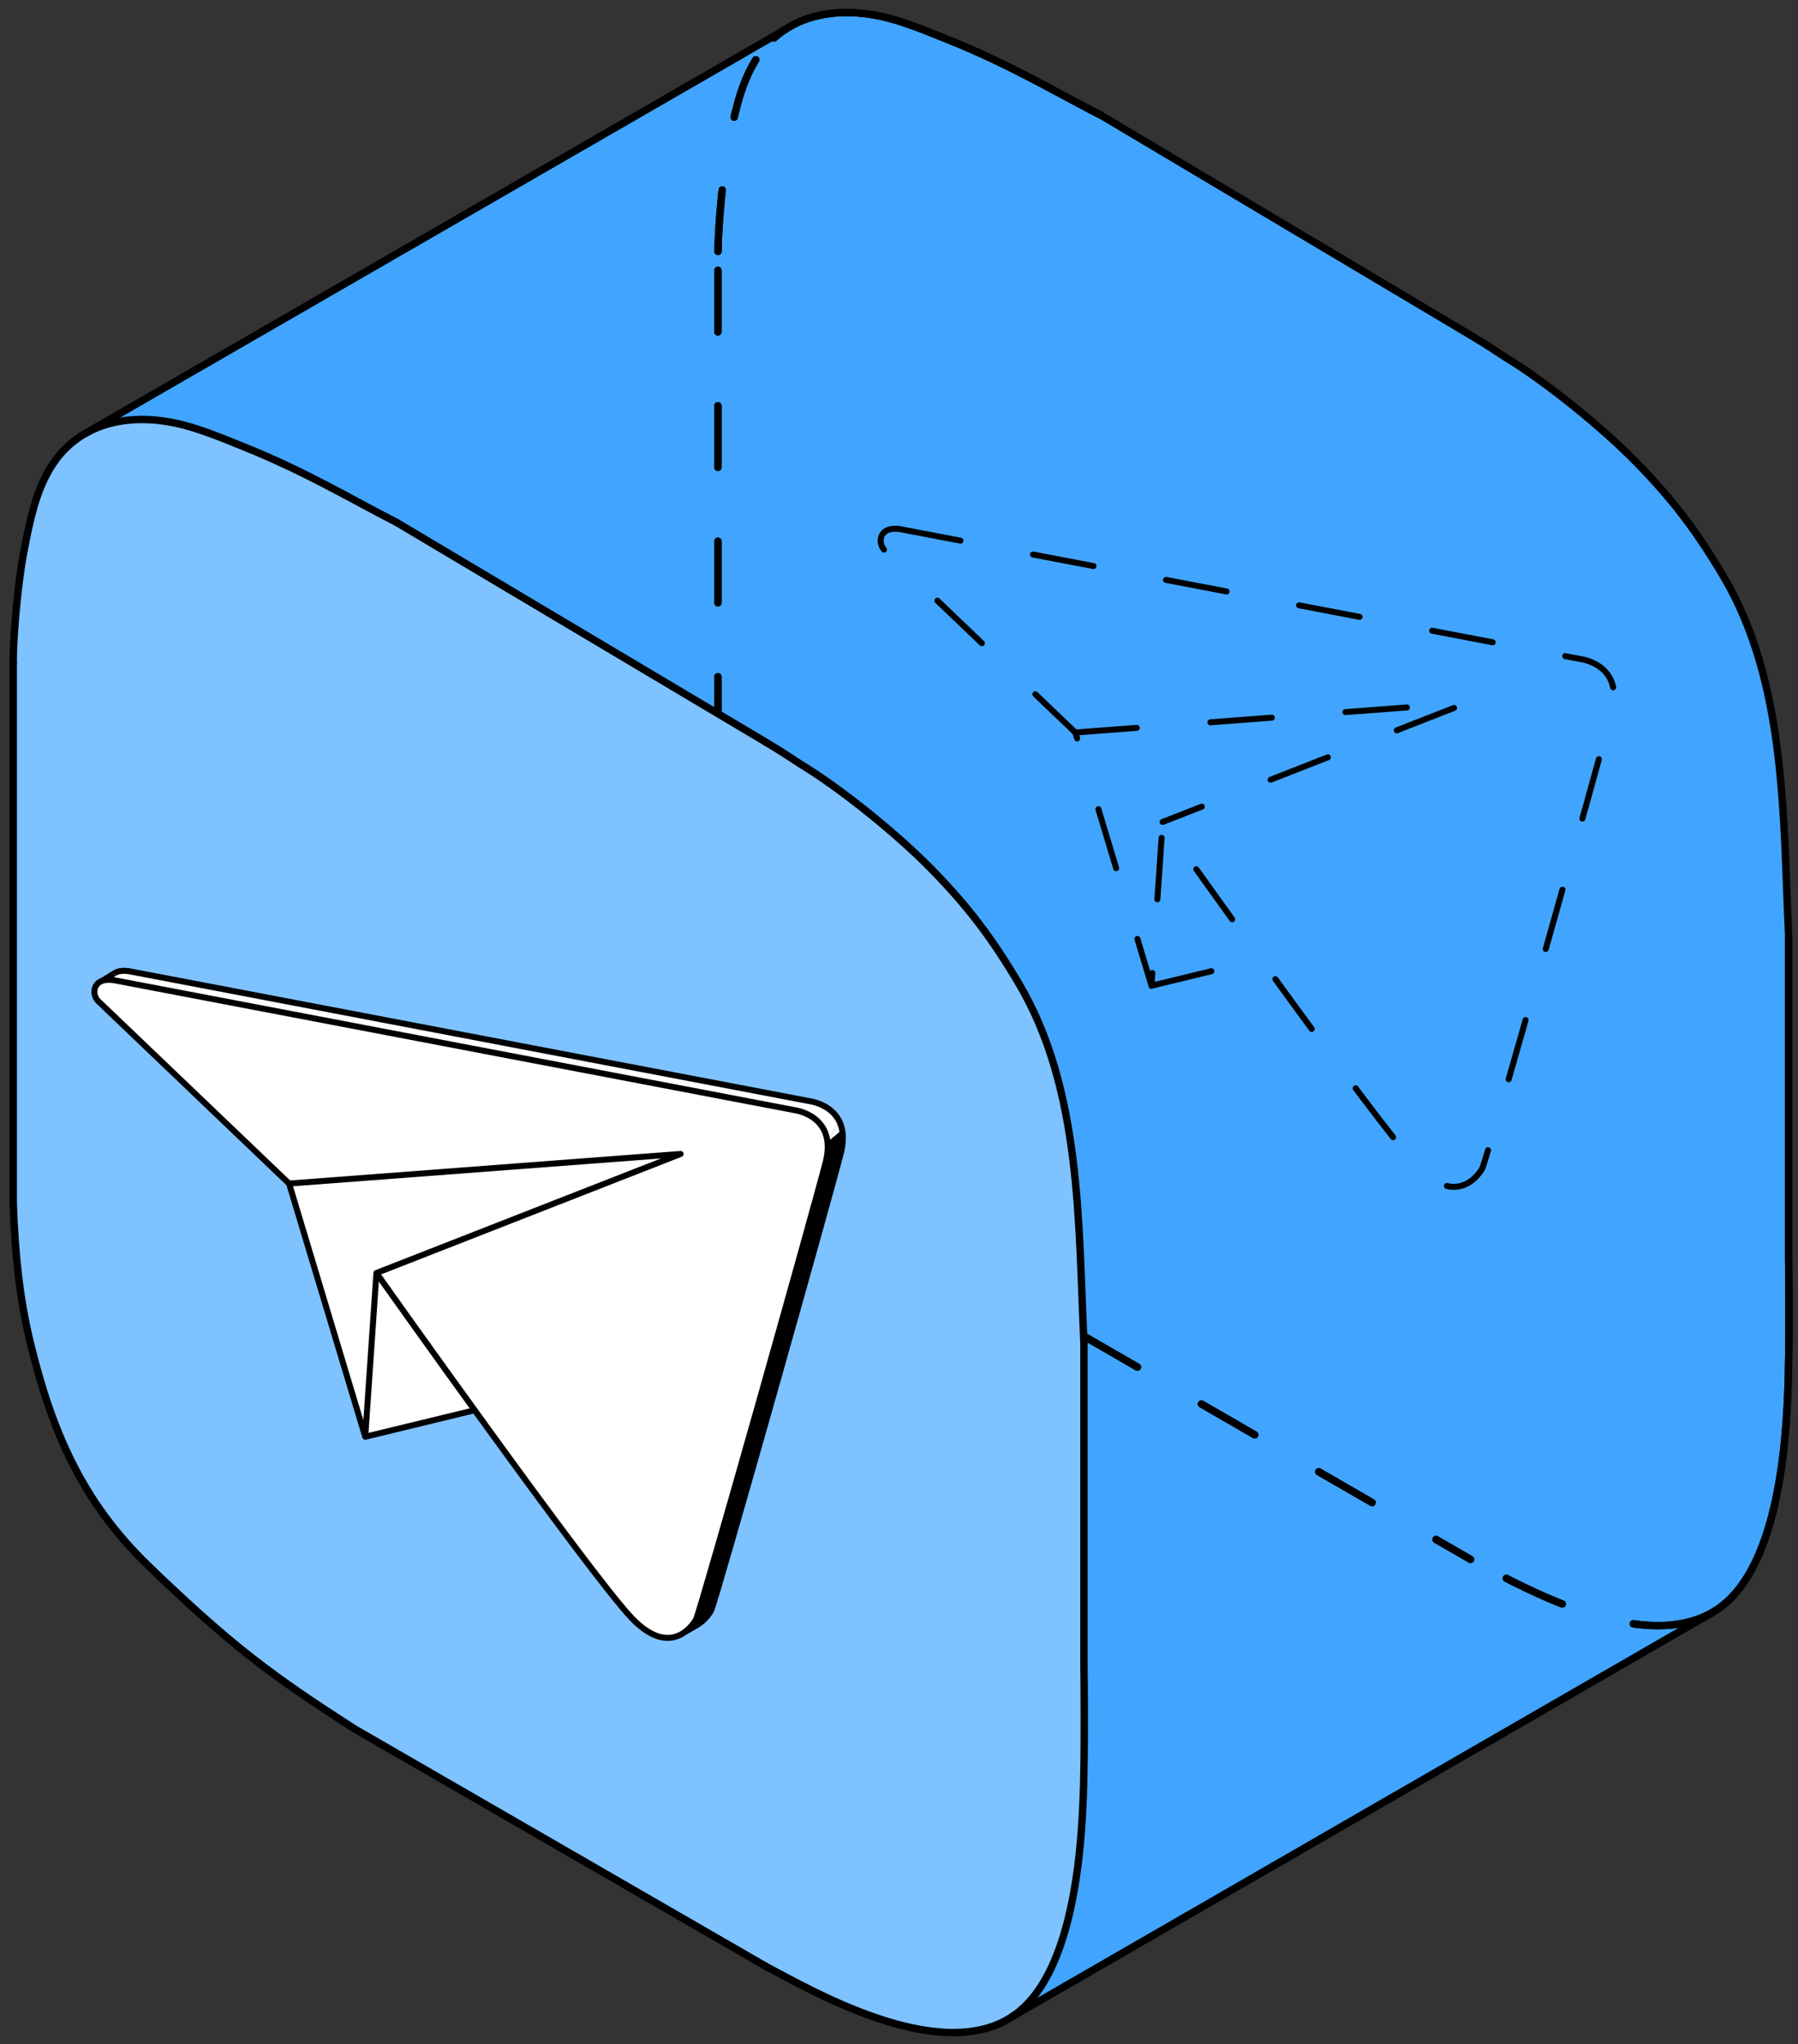 <?xml version="1.0" encoding="UTF-8"?> <svg xmlns="http://www.w3.org/2000/svg" width="146" height="166" viewBox="0 0 146 166" fill="none"><rect x="0" y="0" width="146" height="166" fill="#333333" stroke="none"/> <path d="M8.2 34.525L7.541 34.799L6.273 35.555L5.276 36.393L4.265 37.617L3.792 38.544L3.375 39.34L3.078 40.12L2.621 41.759L2.266 43.289L1.929 44.76L1.652 46.209L1.355 49.103L1.23 50.541L1.096 52.246L1.047 54.288L1 59.931L1.026 74.838L1.049 90.031L1.054 97.189L1.035 98.037L1.146 100.065L1.299 101.692L1.441 103.379L1.616 104.824L1.83 105.897L1.923 106.608L2.214 107.905L2.56 109.473L2.935 110.833L3.065 111.363L3.345 112.307L3.681 113.447L4.169 114.723L4.617 116.007L4.91 116.789L5.557 118.246L6.337 119.657L6.978 120.798L7.644 121.935L8.306 122.914L9.209 124.036L9.705 124.691L10.356 125.399L11.045 126.119L11.57 126.738L12.594 127.686L13.477 128.54L14.366 129.401L16.113 130.958L17.77 132.419L19.072 133.531L20.646 134.812L22.195 135.948L23.349 136.812L24.704 137.739L28.636 140.284L31.882 142.194L37.802 145.622L45.251 149.9L54.016 154.993L62.12 159.679L64.077 160.696L66.013 161.708L66.971 162.197L68.376 162.793L69.252 163.089L71.065 163.775L72.388 164.177L73.686 164.576L75.428 164.941L76.554 164.98L77.539 165.032L79.023 164.989L80.602 164.626L81.522 164.17L82.391 163.605L83.138 163.207L138.654 131.16L139.45 130.654L140.347 129.952L141.617 128.606L142.261 127.358L142.926 126.111L143.19 125.338L143.641 123.785L143.936 122.719L144.297 121.459L144.568 119.61L144.786 117.934L145.074 114.821L145.225 110.617L145.272 107.255L145.252 78.56L145.204 75.175L144.996 71.105L144.742 65.245L144.538 62.323L144.244 60.286L144.033 58.745L143.576 56.369L142.973 54.023L142.064 51.261L141.205 49.072L140.597 47.936L139.908 46.785L138.954 45.147L137.435 43.001L135.823 40.912L135.291 40.213L133.939 38.71L133.014 37.662L130.977 35.721L129.521 34.45L126.415 31.958L125.228 31.023L123.693 29.93L122.792 29.351L121.199 28.354L119.077 27.032L116.825 25.639L112.935 23.395L109.826 21.528L107.912 20.396L105.859 19.13L103.314 17.698L101.331 16.452L99.514 15.366L97.481 14.25L96.369 13.502L94.918 12.681L93.171 11.627L91.465 10.613L89.696 9.54L88.367 8.808L86.63 7.95L84.055 6.486L82.3 5.696L81.5 5.218L79.912 4.502L78.595 3.885L76.218 2.922L74.072 2.104L72.264 1.528L71.11 1.189L70.561 1.144L69.325 1L67.972 1.044L66.861 1.176L66.126 1.363L65.233 1.607L64.426 1.976L10.62 33.058L8.483 34.33L8.2 34.525Z" fill="#7EC2FF"></path> <path d="M79.912 4.502L82.3 5.696L84.788 6.806L87.085 8.066L89.413 9.367L91.465 10.613L93.17 11.627L100.407 15.886L104.917 18.578L110.403 21.924L119.427 27.228L122.792 29.351L125.228 31.023L126.414 31.958L127.727 32.993L128.808 33.868L129.521 34.45L130.558 35.418L131.315 35.997L132.324 37.022L133.013 37.662L133.939 38.71L134.793 39.593L135.823 40.912L136.62 41.859L137.435 43.001L138.445 44.481L139.121 45.56L139.934 46.782L140.398 47.517L141.205 49.072L141.786 50.589L142.338 52.113L142.781 53.509L143.14 54.581L143.507 55.913L143.725 57.281L144.033 58.745L144.244 60.286L144.388 61.7L144.611 63.352L144.742 65.245L144.793 66.345L144.877 68.204L145.005 70.132L145.08 72.026L145.197 73.7L145.204 75.175L145.237 76.567L145.138 77.861L145.237 79.987L145.228 81.788L145.267 83.52L145.295 85.818V87.699L145.309 89.133L145.211 90.415L145.289 92.552L145.172 95.115L145.27 99.771L145.222 103.721L145.231 111.721L145.074 114.821L144.892 116.846L144.72 118.689L144.455 120.356L144.297 121.459L143.756 123.332L143.444 124.551L142.708 126.459L142.085 127.684L141.219 129.101L139.805 130.422L138.654 131.16L137.136 132.066L89.586 159.474L82.791 163.368L83.587 162.442L84.513 161.409L85.028 160.406L85.522 159.292L86.005 158.329L86.417 157.062L86.833 155.304L87.113 154.061L87.475 151.978L87.729 150.132L87.861 147.404L87.958 145.609L88.067 142.011L88.116 140.194L88.018 135.297L88.015 131.097L88.002 125.734L87.966 114.924L88.023 110.451L88.003 108.812L87.873 105.427L87.724 102.458L87.572 99.586L87.497 97.454L87.273 95.54L86.949 92.819L86.477 90.194L86.18 88.76L85.473 86.127L84.726 84.15L84.035 82.427L83.024 80.372L81.757 78.31L80.722 76.692L79.596 75.067L78.393 73.704L76.549 71.539L75.409 70.255L74.381 69.378L72.996 68.07L70.833 66.263L69.293 65.061L66.951 63.329L65.045 62.074L62.203 60.273L59.541 58.723L54.122 55.474L40.14 47.16L32.189 42.411L31.092 41.859L27.241 39.82L24.616 38.503L22.311 37.41L20.393 36.528L18.052 35.635L16.271 34.962L14.202 34.348L12.834 34.142L11.675 34.089L10.281 34.114L9.038 34.381L7.93 34.676L9.334 33.738L12.015 32.207L14.883 30.626L18.585 28.44L22.109 26.363L25.918 24.167L30.049 21.816L33.163 19.986L36.387 18.178L41.568 15.167L51.707 9.383L55.74 7.08L57.63 5.939L59.474 4.852L61.526 3.709L62.896 2.874L64.02 2.211L65.619 1.491L66.861 1.176L67.972 1.044L69.325 1L70.56 1.144L71.781 1.302L72.899 1.696L75.467 2.618L78.059 3.653L79.912 4.502Z" fill="#41A5FF"></path> <path d="M8.879 79.585L64.801 90.21L65.51 90.522L66.05 90.853L66.603 91.301L66.946 91.741L67.157 92.332L67.234 92.961L67.157 93.701L67.043 94.39L61.308 114.982L56.96 130.091L56.641 131.276L56.524 131.494L55.95 132.209L55.339 132.658L54.675 132.892L54.146 132.976L53.486 132.894L52.864 132.641L52.379 132.339L51.748 131.799L51.315 131.404L50.779 130.786L50.32 130.2L48.42 127.86L45.488 124.008L38.553 114.509L29.659 116.664L23.476 96.105L7.951 81.267L7.708 80.875L7.668 80.501L7.824 79.956L8.238 79.648L8.737 79.573L8.879 79.585Z" fill="white"></path> <path d="M8.737 79.573L9.445 79.634L10.203 79.811L62.83 89.832L64.22 90.105L65.087 90.229L65.755 90.575L66.26 90.93L66.763 91.504L66.998 91.89L67.157 92.332L67.205 92.719L67.157 93.701L67.028 94.532L64.687 102.939L63.228 108.037L59.742 120.576L57.195 129.288L56.813 130.622L56.524 131.494L56.142 132.028L56.098 132.205L56.672 131.902L57.297 131.417L57.752 130.765L57.904 130.277L64.368 107.588L67.419 96.872L68.203 94.001L68.37 93.085L68.402 92.086L68.215 91.302L67.956 90.788L67.643 90.386L67.144 89.93L66.341 89.537L65.44 89.373L61.856 88.685L57.975 87.934L51.587 86.759L46.056 85.622L39.557 84.427L31.646 82.896L21.271 80.912L12.667 79.295L10.645 78.906L9.795 78.868L9.272 79.044L8.864 79.305L8.477 79.604L8.737 79.573Z" fill="black"></path> <path d="M66.603 91.3L67.38 90.137L66.709 89.702L66.341 89.537L65.44 89.373L64.212 89.106L11.231 79.011L10.46 78.858L9.918 78.823L9.272 79.043L8.864 79.305L8.477 79.604L9.057 79.591L23.386 82.305L49.564 87.298L64.22 90.105L65.087 90.229L65.853 90.637L66.603 91.3Z" fill="white"></path> <path d="M67.205 92.719L68.143 91.055L67.836 90.489L67.38 90.137L67.145 89.93L66.603 91.3L67.043 92.035L67.205 92.719Z" fill="white"></path> <path d="M67.205 92.719L68.403 91.715L68.143 91.055L67.205 92.719Z" fill="white"></path> <path d="M88.031 108.507L119.41 126.624" stroke="black" stroke-width="0.6" stroke-miterlimit="10" stroke-linecap="round" stroke-linejoin="round" stroke-dasharray="5 6"></path> <path d="M89.412 9.367L119.426 27.228" stroke="black" stroke-width="0.6" stroke-miterlimit="10" stroke-linecap="round" stroke-linejoin="round"></path> <path d="M145.24 76.062V102.252" stroke="black" stroke-width="0.6" stroke-miterlimit="10" stroke-linecap="round" stroke-linejoin="round"></path> <path d="M58.297 21.949V57.917" stroke="black" stroke-width="0.6" stroke-miterlimit="10" stroke-linecap="round" stroke-linejoin="round" stroke-dasharray="5 6"></path> <path d="M119.426 27.229C120.839 28.062 121.946 28.834 122.268 29.03C125.601 31.055 130.116 34.73 132.845 37.515C135.813 40.545 137.753 43.108 139.933 46.782C145.063 55.429 144.778 66.336 145.242 76.062" stroke="black" stroke-width="0.6" stroke-miterlimit="10" stroke-linecap="round" stroke-linejoin="round"></path> <path d="M62.867 3.072C65.062 1.128 68.153 0.626 71.425 1.303C73.29 1.689 75.279 2.535 77.039 3.244C82.047 5.258 85.534 7.378 89.412 9.367" stroke="black" stroke-width="0.6" stroke-miterlimit="10" stroke-linecap="round" stroke-linejoin="round"></path> <path d="M58.301 20.416C58.343 17.628 58.795 13.698 59.108 12.025C59.631 9.234 60.08 7.155 61.129 5.264C61.611 4.394 62.197 3.666 62.867 3.072" stroke="black" stroke-width="0.6" stroke-miterlimit="10" stroke-linecap="round" stroke-linejoin="round" stroke-dasharray="5 6"></path> <path d="M137.577 131.577C131.439 133.524 122.449 128.212 119.41 126.623" stroke="black" stroke-width="0.6" stroke-miterlimit="10" stroke-linecap="round" stroke-linejoin="round" stroke-dasharray="5 6"></path> <path d="M145.24 102.252C145.266 103.68 145.282 107.902 145.252 109.788C145.185 114.045 145.127 126.867 139.452 130.679C138.867 131.072 138.238 131.367 137.576 131.577" stroke="black" stroke-width="0.6" stroke-miterlimit="10" stroke-linecap="round" stroke-linejoin="round"></path> <path d="M139.245 130.829L82.164 163.766" stroke="black" stroke-width="0.6" stroke-miterlimit="10" stroke-linecap="round" stroke-linejoin="round"></path> <path d="M63.677 2.45L6.896 35.214" stroke="black" stroke-width="0.6" stroke-miterlimit="10" stroke-linecap="round" stroke-linejoin="round"></path> <path d="M28.797 140.389L62.189 159.668" stroke="black" stroke-width="0.6" stroke-miterlimit="10" stroke-linecap="round" stroke-linejoin="round"></path> <path d="M32.19 42.411L62.203 60.273" stroke="black" stroke-width="0.6" stroke-miterlimit="10" stroke-linecap="round" stroke-linejoin="round"></path> <path d="M88.018 109.106V135.296" stroke="black" stroke-width="0.6" stroke-miterlimit="10" stroke-linecap="round" stroke-linejoin="round"></path> <path d="M1.074 53.817V97.74" stroke="black" stroke-width="0.6" stroke-miterlimit="10" stroke-linecap="round" stroke-linejoin="round"></path> <path d="M62.203 60.273C63.616 61.106 64.723 61.878 65.046 62.074C68.378 64.1 72.894 67.774 75.623 70.559C78.59 73.59 80.53 76.153 82.71 79.827C87.84 88.473 87.555 99.38 88.019 109.107" stroke="black" stroke-width="0.6" stroke-miterlimit="10" stroke-linecap="round" stroke-linejoin="round"></path> <path d="M1.074 53.817C1.08 51.018 1.558 46.816 1.885 45.07C2.408 42.279 2.857 40.199 3.905 38.308C5.969 34.588 9.931 33.464 14.202 34.348C16.068 34.733 18.056 35.58 19.817 36.288C24.824 38.302 28.311 40.422 32.189 42.411" stroke="black" stroke-width="0.6" stroke-miterlimit="10" stroke-linecap="round" stroke-linejoin="round"></path> <path d="M1.074 97.741C1.23 101.984 1.614 105.537 2.456 109.004C4.188 116.136 6.618 121.877 11.981 127.075C14.654 129.665 17.684 132.464 20.614 134.73C23.049 136.613 25.32 138.153 28.796 140.389" stroke="black" stroke-width="0.6" stroke-miterlimit="10" stroke-linecap="round" stroke-linejoin="round"></path> <path d="M88.019 135.297C88.044 136.725 88.061 140.947 88.031 142.833C87.963 147.09 87.906 159.912 82.231 163.724C76.226 167.758 65.554 161.428 62.188 159.668" stroke="black" stroke-width="0.6" stroke-miterlimit="10" stroke-linecap="round" stroke-linejoin="round"></path> <path d="M88.031 108.507L119.41 126.624" stroke="black" stroke-width="0.6" stroke-miterlimit="10" stroke-linecap="round" stroke-linejoin="round" stroke-dasharray="5 6"></path> <path d="M145.24 76.062V102.252" stroke="black" stroke-width="0.6" stroke-miterlimit="10" stroke-linecap="round" stroke-linejoin="round"></path> <path d="M58.297 21.949V57.917" stroke="black" stroke-width="0.6" stroke-miterlimit="10" stroke-linecap="round" stroke-linejoin="round" stroke-dasharray="5 6"></path> <path d="M62.867 3.072C65.062 1.128 68.153 0.626 71.425 1.303C73.29 1.689 75.279 2.535 77.039 3.244C82.047 5.258 85.534 7.378 89.412 9.367" stroke="black" stroke-width="0.6" stroke-miterlimit="10" stroke-linecap="round" stroke-linejoin="round"></path> <path d="M58.301 20.416C58.343 17.628 58.795 13.698 59.108 12.025C59.631 9.234 60.08 7.155 61.129 5.264C61.611 4.394 62.197 3.666 62.867 3.072" stroke="black" stroke-width="0.6" stroke-miterlimit="10" stroke-linecap="round" stroke-linejoin="round" stroke-dasharray="5 6"></path> <path d="M137.577 131.577C131.439 133.524 122.449 128.212 119.41 126.623" stroke="black" stroke-width="0.6" stroke-miterlimit="10" stroke-linecap="round" stroke-linejoin="round" stroke-dasharray="5 6"></path> <path d="M145.24 102.252C145.266 103.68 145.282 107.902 145.252 109.788C145.185 114.045 145.127 126.867 139.452 130.679C138.867 131.072 138.238 131.367 137.576 131.577" stroke="black" stroke-width="0.6" stroke-miterlimit="10" stroke-linecap="round" stroke-linejoin="round"></path> <path d="M9.23 79.586L60.806 89.435L61.549 89.577L64.53 90.146C64.53 90.146 68.022 90.583 67.042 94.389C65.952 98.618 57.017 130.304 56.522 131.494C56.522 131.494 54.703 134.932 51.313 131.403C47.924 127.874 30.566 103.368 30.566 103.368L29.658 116.663L23.474 96.104L7.949 81.266C7.849 81.16 7.654 80.87 7.667 80.5C7.684 80.002 8.045 79.424 9.23 79.586Z" stroke="black" stroke-width="0.487" stroke-miterlimit="10" stroke-linejoin="round"></path> <path d="M55.948 132.208C57.133 131.931 57.75 130.765 57.75 130.765C58.244 129.576 67.18 97.89 68.269 93.661C69.25 89.854 65.757 89.417 65.757 89.417L10.458 78.858C9.891 78.78 9.512 78.872 9.27 79.044" stroke="black" stroke-width="0.487" stroke-miterlimit="10" stroke-linejoin="round"></path> <path d="M23.475 96.104L55.268 93.701L30.566 103.368" stroke="black" stroke-width="0.487" stroke-miterlimit="10" stroke-linejoin="round"></path> <path d="M29.658 116.664L38.553 114.508" stroke="black" stroke-width="0.487" stroke-miterlimit="10" stroke-linejoin="round"></path> <path d="M55.596 132.531L56.619 131.934" stroke="black" stroke-width="0.487" stroke-miterlimit="10" stroke-linejoin="round"></path> <path d="M9.268 79.043L8.311 79.638" stroke="black" stroke-width="0.487" stroke-miterlimit="10" stroke-linejoin="round"></path> <path d="M73.076 42.963L128.375 53.522C128.375 53.522 131.868 53.959 130.887 57.766C129.798 61.995 120.862 93.68 120.368 94.87C120.368 94.87 118.549 98.308 115.159 94.779C111.769 91.25 94.411 66.744 94.411 66.744L93.503 80.04L87.32 59.48L71.795 44.643C71.694 44.536 71.499 44.246 71.512 43.876C71.529 43.378 71.891 42.801 73.076 42.963Z" stroke="black" stroke-width="0.487" stroke-miterlimit="10" stroke-linecap="round" stroke-linejoin="round" stroke-dasharray="5 6"></path> <path d="M87.318 59.48L119.112 57.077L94.409 66.744" stroke="black" stroke-width="0.487" stroke-miterlimit="10" stroke-linecap="round" stroke-linejoin="round" stroke-dasharray="5 6"></path> <path d="M93.502 80.04L102.396 77.884" stroke="black" stroke-width="0.487" stroke-miterlimit="10" stroke-linecap="round" stroke-linejoin="round" stroke-dasharray="5 6"></path> </svg> 